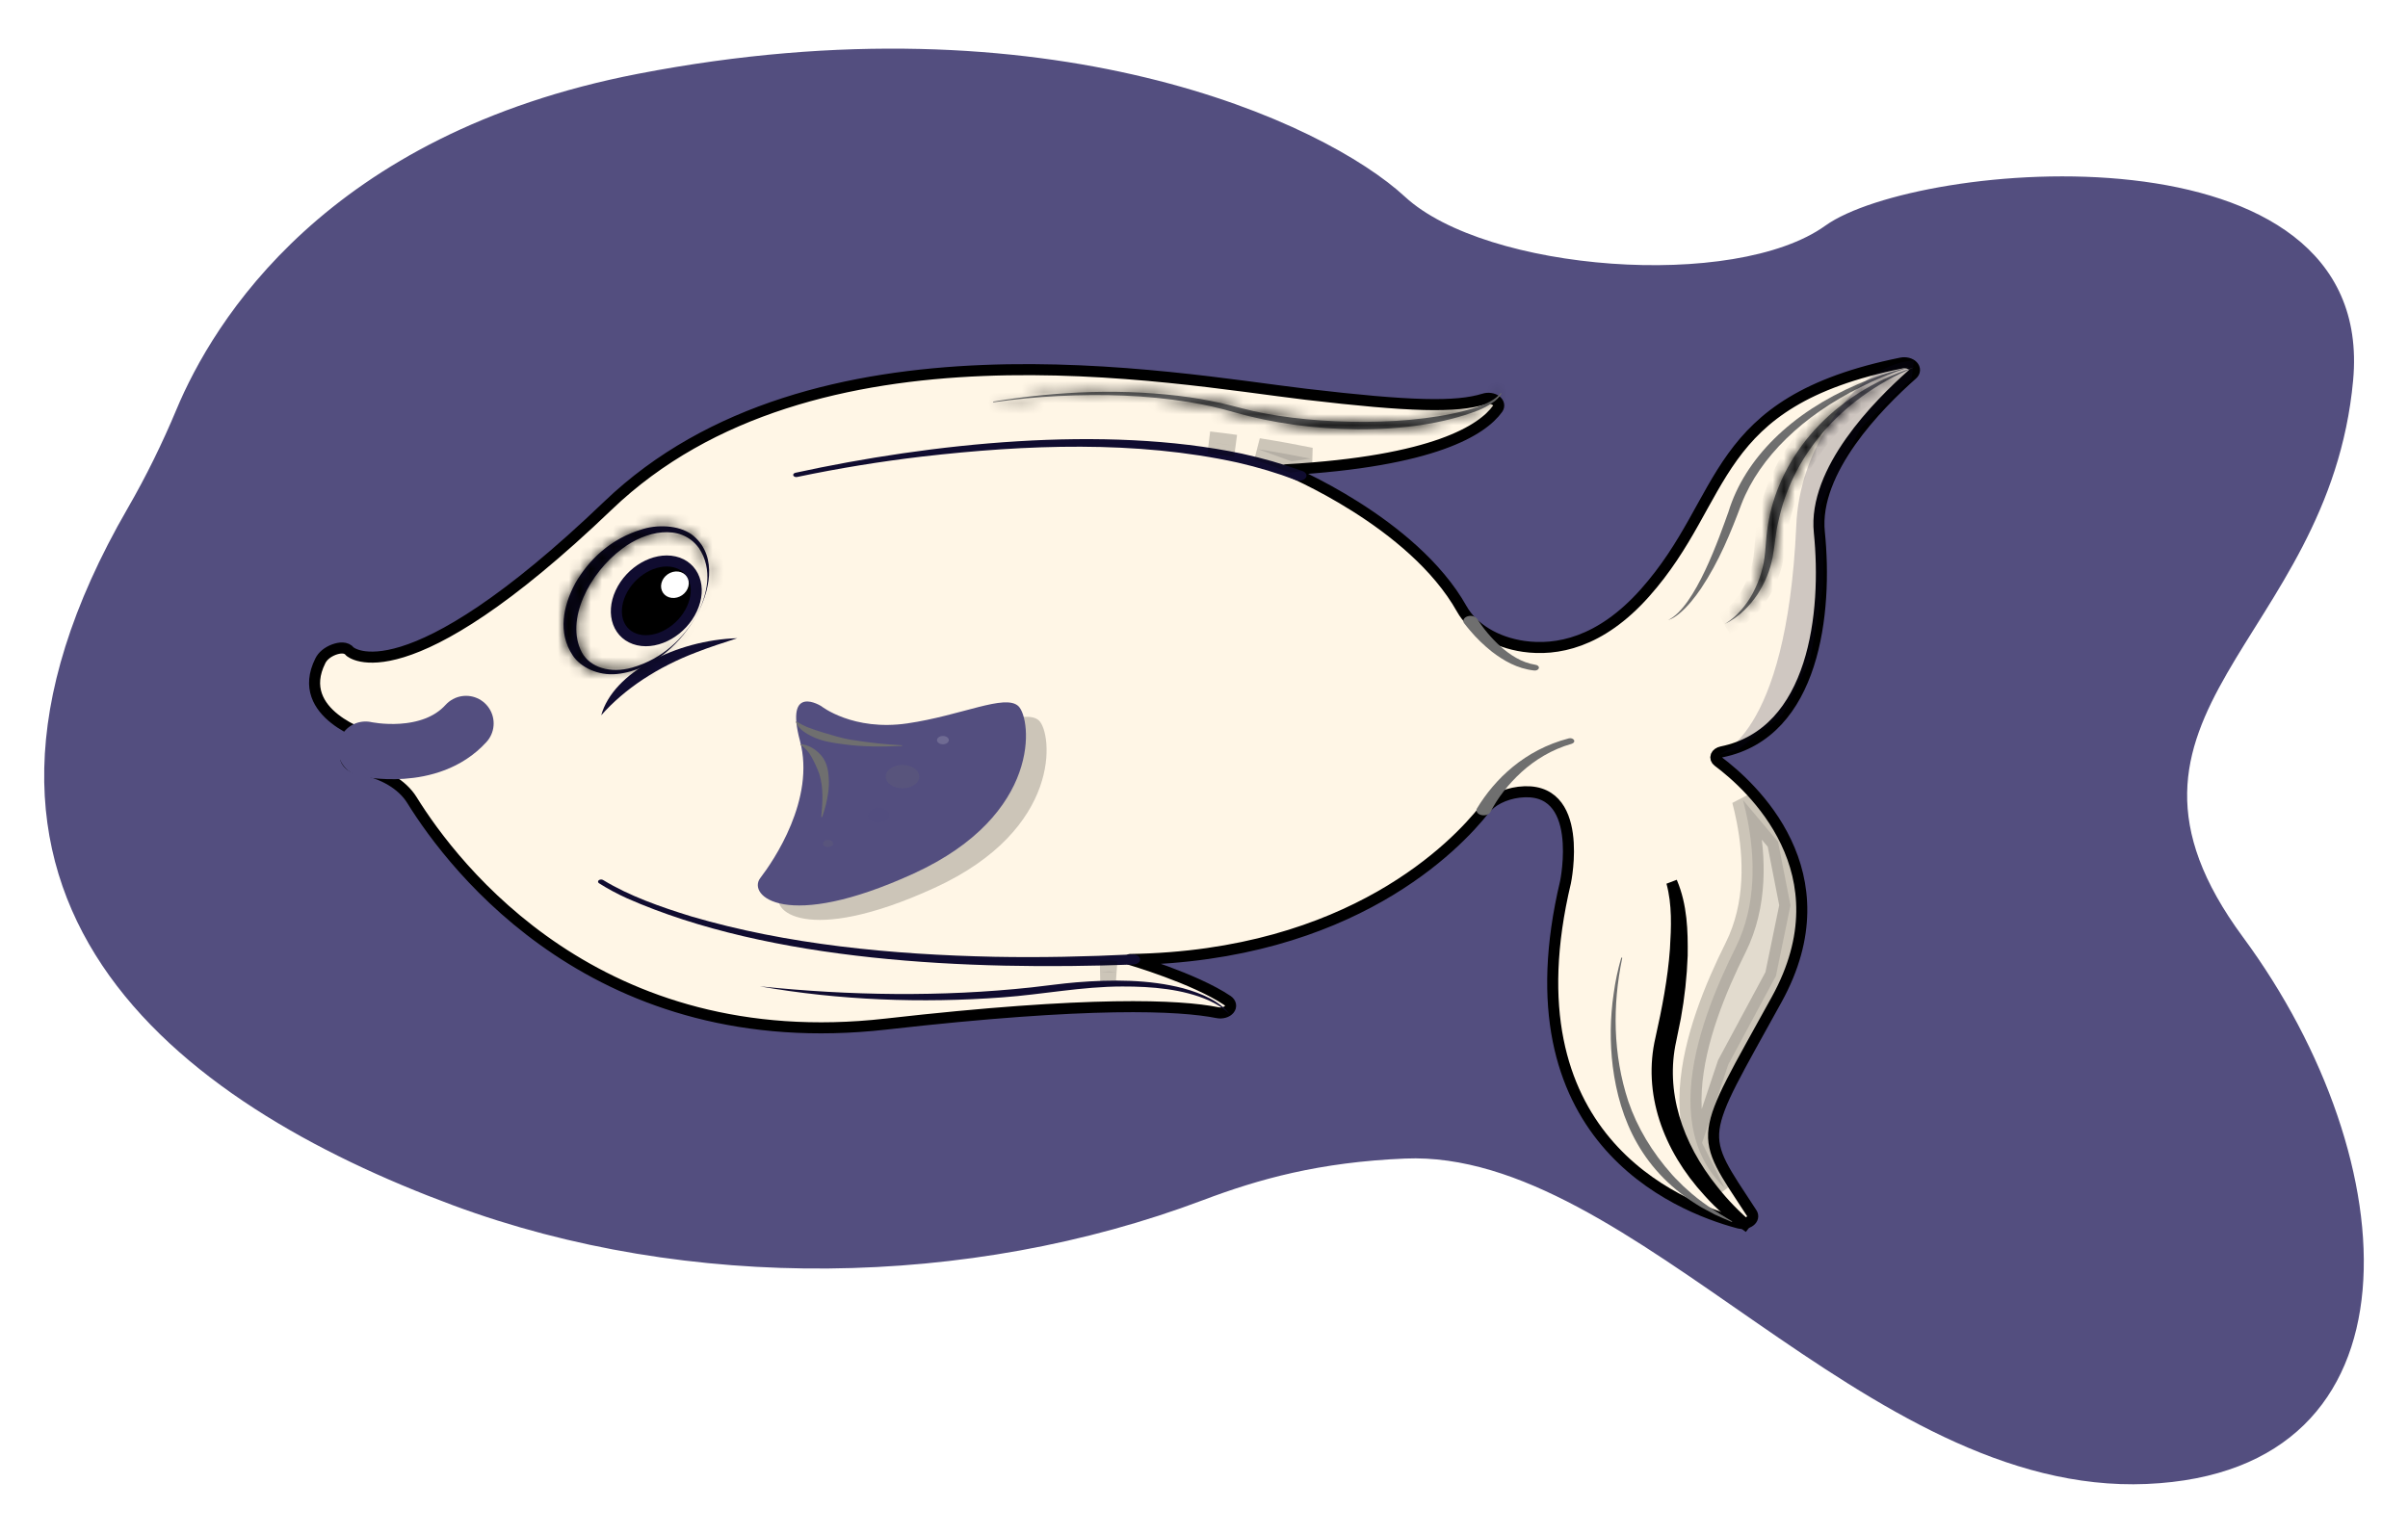 <svg width="218" height="139" viewBox="0 0 218 139" fill="none" xmlns="http://www.w3.org/2000/svg">
<g filter="url(#filter0_d_102_9)">
<path d="M11.559 42.026C13.25 39.099 14.71 36.108 15.976 33.078C19.274 25.184 29.517 8.151 57.754 2.684C94.962 -4.52 119.873 7.05 127.194 13.816C134.515 20.583 157.04 22.329 165.253 16.432C173.467 10.535 215.213 6.682 213.032 30.438C210.852 54.193 188.111 60.6 203.064 80.864C218.018 101.128 219.887 129.286 194.341 130.376C168.796 131.467 147.908 100.034 127.196 100.909C119.428 101.236 113.976 102.761 108.902 104.677C87.732 112.669 62.291 113.028 41.036 105.149C16.099 95.908 -8.946 77.493 11.559 42.026Z" fill="#534E7F"/>
<path d="M31.68 54.996C31.68 54.996 36.559 59.495 55.053 41.772C73.546 24.048 106.031 30.256 118.23 31.701C127.713 32.819 131.842 32.906 134.356 32.127C134.532 32.07 134.73 32.053 134.921 32.078C135.112 32.103 135.287 32.17 135.422 32.268C135.556 32.366 135.644 32.491 135.672 32.626C135.7 32.761 135.668 32.898 135.579 33.019C134.203 34.921 129.884 37.777 116.432 38.538C116.432 38.538 127.901 43.235 132.34 51.142C133.301 52.853 135.373 54.164 137.94 54.531C140.899 54.952 144.869 54.236 148.914 49.692C156.609 41.048 154.66 32.405 172.136 28.872C172.325 28.834 172.527 28.84 172.712 28.887C172.898 28.935 173.057 29.022 173.166 29.137C173.276 29.252 173.331 29.388 173.324 29.526C173.317 29.664 173.247 29.797 173.125 29.905C170.013 32.652 164.139 38.622 164.708 44.203C165.442 51.405 164.31 62.363 155.869 64.082C155.748 64.107 155.637 64.153 155.548 64.217C155.459 64.28 155.395 64.358 155.361 64.444C155.327 64.529 155.324 64.619 155.354 64.706C155.384 64.792 155.444 64.872 155.53 64.937C158.542 67.189 167.187 74.985 160.855 86.489C153.67 99.544 153.646 98.274 158.593 105.861C158.67 105.979 158.695 106.111 158.665 106.239C158.636 106.367 158.552 106.486 158.425 106.581C158.298 106.676 158.133 106.742 157.952 106.771C157.772 106.8 157.583 106.79 157.409 106.744C151.692 105.221 136.243 98.908 141.729 75.879C141.729 75.879 143.585 66.993 137.501 67.736C136.843 67.821 136.22 68.008 135.678 68.284C135.136 68.559 134.688 68.916 134.367 69.328C131.879 72.477 122.348 82.58 102.304 82.883C102.304 82.883 108.148 84.59 111.131 86.603C111.279 86.704 111.374 86.837 111.402 86.981C111.43 87.124 111.39 87.27 111.286 87.396C111.183 87.522 111.023 87.62 110.832 87.675C110.641 87.73 110.429 87.739 110.229 87.7C106.778 87.015 98.77 86.626 80.217 88.731C54.187 91.685 41.129 74.639 37.284 68.433C36.854 67.743 36.203 67.131 35.382 66.645C34.56 66.16 33.59 65.814 32.546 65.633C32.244 65.58 31.969 65.47 31.751 65.314C31.534 65.158 31.382 64.963 31.313 64.751C31.244 64.538 31.262 64.316 31.362 64.11C31.463 63.904 31.643 63.721 31.884 63.582L33.41 62.701C33.41 62.701 26.58 60.674 28.998 55.845C29.21 55.407 29.652 55.042 30.233 54.822C30.743 54.639 31.346 54.562 31.68 54.996Z" fill="#FFF6E6" stroke="black" stroke-linecap="round" stroke-linejoin="round"/>
<mask id="path-3-inside-1_102_9" fill="white">
<path d="M89.937 32.363C95.746 31.409 101.884 31.14 107.754 31.982C108.986 32.16 110.197 32.401 111.379 32.702C112.029 32.865 112.815 33.081 113.472 33.225C119.139 34.501 128.183 34.663 133.632 32.894C134.072 32.752 134.489 32.576 134.875 32.371C135.268 32.17 135.598 31.914 135.844 31.62C135.846 31.616 135.85 31.613 135.855 31.61C135.859 31.607 135.864 31.605 135.87 31.604C135.876 31.602 135.882 31.602 135.888 31.602C135.894 31.602 135.9 31.604 135.905 31.606C135.916 31.609 135.924 31.615 135.928 31.623C135.932 31.63 135.932 31.639 135.928 31.646C135.733 31.978 135.434 32.275 135.052 32.515C134.682 32.76 134.274 32.976 133.837 33.159C127.491 35.613 118.379 35.223 111.811 33.353C110.451 32.956 109.047 32.638 107.612 32.403C103.763 31.774 99.772 31.666 95.834 31.861C93.859 31.955 91.897 32.145 89.959 32.427C89.947 32.429 89.934 32.427 89.923 32.423C89.912 32.418 89.904 32.411 89.901 32.402C89.9 32.394 89.902 32.385 89.909 32.378C89.915 32.371 89.925 32.365 89.937 32.363V32.363Z"/>
</mask>
<path d="M89.937 32.363C95.746 31.409 101.884 31.14 107.754 31.982C108.986 32.16 110.197 32.401 111.379 32.702C112.029 32.865 112.815 33.081 113.472 33.225C119.139 34.501 128.183 34.663 133.632 32.894C134.072 32.752 134.489 32.576 134.875 32.371C135.268 32.17 135.598 31.914 135.844 31.62C135.846 31.616 135.85 31.613 135.855 31.61C135.859 31.607 135.864 31.605 135.87 31.604C135.876 31.602 135.882 31.602 135.888 31.602C135.894 31.602 135.9 31.604 135.905 31.606C135.916 31.609 135.924 31.615 135.928 31.623C135.932 31.63 135.932 31.639 135.928 31.646C135.733 31.978 135.434 32.275 135.052 32.515C134.682 32.76 134.274 32.976 133.837 33.159C127.491 35.613 118.379 35.223 111.811 33.353C110.451 32.956 109.047 32.638 107.612 32.403C103.763 31.774 99.772 31.666 95.834 31.861C93.859 31.955 91.897 32.145 89.959 32.427C89.947 32.429 89.934 32.427 89.923 32.423C89.912 32.418 89.904 32.411 89.901 32.402C89.9 32.394 89.902 32.385 89.909 32.378C89.915 32.371 89.925 32.365 89.937 32.363V32.363Z" fill="#6F6F6F"/>
<path d="M107.754 31.982L108.04 30.003L108.038 30.003L107.754 31.982ZM111.379 32.702L110.886 34.64L110.891 34.641L111.379 32.702ZM113.472 33.225L113.911 31.274L113.9 31.271L113.472 33.225ZM133.632 32.894L133.017 30.991L133.014 30.992L133.632 32.894ZM134.875 32.371L133.964 30.59L133.95 30.598L133.935 30.605L134.875 32.371ZM135.844 31.62L137.378 32.903L137.447 32.821L137.506 32.732L135.844 31.62ZM135.87 31.604L135.415 29.656L135.87 31.604ZM135.905 31.606L135.207 33.48L135.218 33.484L135.229 33.488L135.905 31.606ZM135.928 31.646L137.653 32.659L137.673 32.624L137.692 32.588L135.928 31.646ZM135.052 32.515L133.988 30.821L133.969 30.834L133.949 30.846L135.052 32.515ZM133.837 33.159L134.558 35.025L134.585 35.014L134.611 35.003L133.837 33.159ZM111.811 33.353L111.25 35.273L111.263 35.276L111.811 33.353ZM107.612 32.403L107.936 30.43L107.935 30.43L107.612 32.403ZM95.834 31.861L95.93 33.858L95.933 33.858L95.834 31.861ZM89.959 32.427L89.671 30.448L89.657 30.45L89.643 30.452L89.959 32.427ZM89.901 32.402L87.948 32.832L87.976 32.958L88.019 33.078L89.901 32.402ZM89.937 32.363L89.613 30.389L89.571 30.396L89.53 30.405L89.937 32.363ZM90.261 34.336C95.917 33.408 101.844 33.155 107.47 33.962L108.038 30.003C101.923 29.125 95.575 29.411 89.613 30.389L90.261 34.336ZM107.468 33.962C108.631 34.13 109.774 34.357 110.886 34.64L111.873 30.763C110.621 30.445 109.34 30.191 108.04 30.003L107.468 33.962ZM110.891 34.641C111.474 34.788 112.349 35.026 113.044 35.178L113.9 31.271C113.281 31.136 112.584 30.942 111.867 30.762L110.891 34.641ZM113.032 35.176C116.043 35.854 119.876 36.223 123.645 36.202C127.396 36.18 131.25 35.77 134.25 34.796L133.014 30.992C130.565 31.787 127.172 32.181 123.622 32.202C120.091 32.222 116.568 31.872 113.911 31.274L113.032 35.176ZM134.247 34.797C134.793 34.621 135.319 34.4 135.815 34.136L133.935 30.605C133.659 30.752 133.352 30.883 133.017 30.991L134.247 34.797ZM135.786 34.151C136.382 33.846 136.936 33.432 137.378 32.903L134.31 30.337C134.26 30.396 134.154 30.493 133.964 30.59L135.786 34.151ZM137.506 32.732C137.329 32.996 137.113 33.182 136.913 33.307L134.797 29.913C134.587 30.043 134.364 30.236 134.182 30.508L137.506 32.732ZM136.913 33.307C136.713 33.432 136.51 33.508 136.325 33.551L135.415 29.656C135.219 29.702 135.006 29.782 134.797 29.913L136.913 33.307ZM136.325 33.551C136.139 33.595 135.952 33.609 135.771 33.599L136.005 29.605C135.812 29.594 135.613 29.61 135.415 29.656L136.325 33.551ZM135.771 33.599C135.59 33.588 135.399 33.551 135.207 33.48L136.604 29.732C136.402 29.656 136.199 29.617 136.005 29.605L135.771 33.599ZM135.229 33.488C134.908 33.372 134.466 33.112 134.177 32.59L137.678 30.656C137.382 30.119 136.923 29.846 136.582 29.724L135.229 33.488ZM134.177 32.59C133.854 32.006 133.848 31.296 134.164 30.704L137.692 32.588C138.016 31.982 138.009 31.255 137.678 30.656L134.177 32.59ZM134.203 30.634C134.196 30.645 134.144 30.723 133.988 30.821L136.117 34.208C136.723 33.827 137.27 33.311 137.653 32.659L134.203 30.634ZM133.949 30.846C133.689 31.018 133.393 31.177 133.063 31.315L134.611 35.003C135.156 34.775 135.674 34.501 136.155 34.183L133.949 30.846ZM133.116 31.294C127.301 33.542 118.661 33.224 112.358 31.429L111.263 35.276C118.098 37.222 127.68 37.684 134.558 35.025L133.116 31.294ZM112.371 31.433C110.932 31.013 109.448 30.677 107.936 30.43L107.289 34.377C108.645 34.599 109.97 34.899 111.25 35.273L112.371 31.433ZM107.935 30.43C103.91 29.772 99.771 29.663 95.735 29.863L95.933 33.858C99.773 33.668 103.617 33.777 107.29 34.377L107.935 30.43ZM95.738 29.863C93.7 29.961 91.673 30.156 89.671 30.448L90.248 34.406C92.121 34.133 94.019 33.95 95.93 33.858L95.738 29.863ZM89.643 30.452C89.98 30.398 90.353 30.431 90.712 30.585L89.134 34.261C89.515 34.424 89.914 34.46 90.275 34.402L89.643 30.452ZM90.712 30.585C91.057 30.733 91.549 31.073 91.784 31.726L88.019 33.078C88.26 33.748 88.767 34.103 89.134 34.261L90.712 30.585ZM91.855 31.972C92.011 32.682 91.756 33.316 91.392 33.719L88.425 31.037C88.048 31.454 87.788 32.105 87.948 32.832L91.855 31.972ZM91.392 33.719C91.055 34.092 90.652 34.257 90.344 34.321L89.53 30.405C89.198 30.474 88.775 30.649 88.425 31.037L91.392 33.719Z" fill="black" mask="url(#path-3-inside-1_102_9)"/>
<path d="M62.64 51.14C63.543 49.188 62.832 47.278 61.051 46.873C59.27 46.469 57.094 47.723 56.191 49.675C55.288 51.627 55.999 53.538 57.78 53.942C59.561 54.347 61.737 53.092 62.64 51.14Z" fill="black" stroke="#100C30" stroke-linecap="round" stroke-linejoin="round"/>
<path d="M62.321 49.098C62.486 48.44 62.075 47.84 61.402 47.756C60.728 47.673 60.049 48.139 59.883 48.797C59.717 49.455 60.129 50.056 60.802 50.139C61.475 50.222 62.155 49.756 62.321 49.098Z" fill="white"/>
<path opacity="0.2" d="M76.221 61.253C76.221 61.253 79.088 63.531 84.01 62.812C88.933 62.093 92.871 60.113 94.066 61.253C95.261 62.394 96.248 71.062 84.606 76.397C72.963 81.731 69.497 78.377 70.695 76.816C71.894 75.256 75.704 69.68 74.29 64.401C72.877 59.123 76.221 61.253 76.221 61.253Z" fill="black"/>
<path d="M54.427 60.777C55.506 56.876 61.227 53.959 66.747 53.791C65.476 54.2 64.246 54.599 63.074 55.056C59.526 56.401 56.543 58.373 54.422 60.777H54.427Z" fill="#100C30"/>
<mask id="path-9-inside-2_102_9" fill="white">
<path d="M63.018 51.803C61.831 53.916 59.318 56.676 55.844 57.034C54.123 57.203 52.551 56.413 51.847 55.346C50.479 53.276 50.974 50.874 52.085 48.806C53.264 46.762 55.228 44.761 58.245 43.893C59.788 43.443 61.728 43.612 62.818 44.553C65.03 46.469 64.197 49.683 63.023 51.804L63.018 51.803ZM63.018 51.803C64.07 49.859 64.556 47.555 63.27 45.623C61.59 43.332 58.383 44.119 56.335 45.683C53.373 47.865 51.133 52.149 52.676 55.072C53.423 56.448 55.243 57.001 57.216 56.457C60.035 55.649 61.907 53.726 63.018 51.797V51.803Z"/>
</mask>
<path d="M63.018 51.803C61.831 53.916 59.318 56.676 55.844 57.034C54.123 57.203 52.551 56.413 51.847 55.346C50.479 53.276 50.974 50.874 52.085 48.806C53.264 46.762 55.228 44.761 58.245 43.893C59.788 43.443 61.728 43.612 62.818 44.553C65.03 46.469 64.197 49.683 63.023 51.804L63.018 51.803ZM63.018 51.803C64.07 49.859 64.556 47.555 63.27 45.623C61.59 43.332 58.383 44.119 56.335 45.683C53.373 47.865 51.133 52.149 52.676 55.072C53.423 56.448 55.243 57.001 57.216 56.457C60.035 55.649 61.907 53.726 63.018 51.797V51.803Z" fill="#100C30"/>
<path d="M63.018 51.803L63.472 49.855L62.01 49.513L61.274 50.823L63.018 51.803ZM55.844 57.034L56.039 59.024L56.049 59.023L55.844 57.034ZM51.847 55.346L53.517 54.245L53.516 54.242L51.847 55.346ZM52.085 48.806L50.352 47.807L50.337 47.833L50.323 47.86L52.085 48.806ZM58.245 43.893L58.798 45.815L58.804 45.813L58.245 43.893ZM62.818 44.553L64.127 43.041L64.125 43.04L62.818 44.553ZM63.023 51.804L62.568 53.752L64.041 54.095L64.773 52.772L63.023 51.804ZM63.018 51.803H61.018L64.776 52.755L63.018 51.803ZM63.27 45.623L64.934 44.515L64.909 44.477L64.883 44.441L63.27 45.623ZM56.335 45.683L57.521 47.294L57.535 47.283L57.549 47.273L56.335 45.683ZM52.676 55.072L50.908 56.006L50.913 56.016L50.919 56.026L52.676 55.072ZM57.216 56.457L57.748 58.385L57.758 58.383L57.767 58.38L57.216 56.457ZM63.018 51.797H65.018V44.315L61.284 50.799L63.018 51.797ZM61.274 50.823C60.228 52.684 58.176 54.783 55.639 55.044L56.049 59.023C60.46 58.568 63.433 55.148 64.761 52.782L61.274 50.823ZM55.649 55.044C54.583 55.148 53.768 54.625 53.517 54.245L50.178 56.447C51.334 58.2 53.663 59.257 56.039 59.024L55.649 55.044ZM53.516 54.242C52.748 53.081 52.877 51.557 53.846 49.753L50.323 47.86C49.07 50.191 48.211 53.472 50.179 56.449L53.516 54.242ZM53.817 49.806C54.8 48.102 56.387 46.509 58.798 45.815L57.691 41.971C54.069 43.014 51.728 45.422 50.352 47.807L53.817 49.806ZM58.804 45.813C59.313 45.665 59.907 45.616 60.449 45.685C61.006 45.756 61.351 45.929 61.511 46.067L64.125 43.04C63.195 42.236 62.025 41.853 60.954 41.717C59.867 41.579 58.72 41.671 57.685 41.973L58.804 45.813ZM61.508 46.065C62.024 46.511 62.246 47.116 62.194 47.982C62.139 48.899 61.77 49.939 61.273 50.835L64.773 52.772C65.451 51.547 66.085 49.92 66.187 48.221C66.292 46.471 65.824 44.511 64.127 43.041L61.508 46.065ZM63.478 49.856L63.472 49.855L62.563 53.75L62.568 53.752L63.478 49.856ZM64.776 52.755C65.965 50.561 66.834 47.367 64.934 44.515L61.605 46.731C62.278 47.743 62.176 49.157 61.259 50.85L64.776 52.755ZM64.883 44.441C63.541 42.61 61.568 42.064 59.774 42.214C58.048 42.358 56.38 43.132 55.121 44.094L57.549 47.273C58.338 46.67 59.297 46.268 60.107 46.2C60.847 46.139 61.319 46.344 61.657 46.806L64.883 44.441ZM55.149 44.073C53.388 45.37 51.86 47.267 50.98 49.307C50.111 51.32 49.746 53.806 50.908 56.006L54.445 54.138C54.063 53.416 54.046 52.298 54.652 50.892C55.246 49.514 56.32 48.178 57.521 47.294L55.149 44.073ZM50.919 56.026C52.27 58.516 55.25 59.074 57.748 58.385L56.684 54.529C55.236 54.928 54.576 54.38 54.434 54.118L50.919 56.026ZM57.767 58.38C61.203 57.395 63.45 55.055 64.751 52.795L61.284 50.799C60.364 52.397 58.867 53.903 56.665 54.535L57.767 58.38ZM61.018 51.797V51.803H65.018V51.797H61.018Z" fill="black" mask="url(#path-9-inside-2_102_9)"/>
<path d="M33.094 63.833C33.094 63.833 38.905 65.127 42.191 61.508" stroke="#534E7F" stroke-width="5" stroke-linecap="round" stroke-linejoin="round"/>
<path d="M54.623 75.699C56.96 77.124 59.786 78.122 62.609 78.99C71.261 81.534 80.716 82.443 90.036 82.639C94.198 82.719 98.367 82.628 102.522 82.424C102.608 82.421 102.694 82.429 102.775 82.448C102.856 82.468 102.931 82.498 102.996 82.538C103.06 82.578 103.113 82.626 103.151 82.68C103.189 82.734 103.211 82.793 103.216 82.853C103.222 82.913 103.21 82.974 103.182 83.031C103.154 83.088 103.111 83.14 103.054 83.185C102.997 83.231 102.928 83.267 102.851 83.294C102.774 83.32 102.69 83.336 102.604 83.34C87.6 83.888 69.751 83.078 56.763 77.342C55.867 76.937 55.02 76.481 54.229 75.979C54.202 75.961 54.18 75.94 54.164 75.916C54.149 75.892 54.14 75.866 54.139 75.84C54.139 75.813 54.145 75.787 54.159 75.763C54.173 75.738 54.194 75.716 54.221 75.697C54.247 75.678 54.279 75.664 54.313 75.654C54.348 75.644 54.385 75.639 54.423 75.639C54.461 75.639 54.498 75.645 54.532 75.656C54.566 75.666 54.597 75.682 54.623 75.701V75.699Z" fill="#100C30"/>
<path d="M133.733 52.037C134.293 52.931 135.005 53.774 135.853 54.549C136.68 55.274 137.72 55.995 139.026 56.202C139.121 56.216 139.204 56.255 139.258 56.311C139.312 56.367 139.333 56.435 139.317 56.502C139.301 56.568 139.248 56.628 139.171 56.668C139.094 56.708 138.997 56.726 138.901 56.717C137.33 56.546 136.101 55.802 135.071 55.017C134.33 54.426 133.67 53.788 133.098 53.11C132.911 52.886 132.725 52.666 132.538 52.419C132.502 52.364 132.482 52.305 132.478 52.245C132.475 52.185 132.489 52.125 132.518 52.068C132.548 52.012 132.593 51.96 132.652 51.916C132.71 51.872 132.78 51.836 132.858 51.811C132.936 51.786 133.02 51.772 133.106 51.769C133.192 51.767 133.277 51.777 133.358 51.797C133.438 51.818 133.512 51.85 133.575 51.891C133.638 51.932 133.689 51.981 133.725 52.035L133.733 52.037Z" fill="#6F6F6F"/>
<path d="M133.705 69.216C135.317 66.554 138.024 63.903 142.021 62.862C142.112 62.838 142.212 62.841 142.301 62.868C142.389 62.896 142.459 62.947 142.495 63.01C142.531 63.073 142.531 63.143 142.494 63.206C142.458 63.269 142.388 63.32 142.299 63.347C140.469 63.87 138.957 64.816 137.755 65.904C136.555 67.001 135.604 68.222 134.937 69.522C134.908 69.579 134.864 69.631 134.806 69.676C134.749 69.721 134.679 69.757 134.602 69.783C134.524 69.809 134.44 69.824 134.355 69.827C134.269 69.83 134.183 69.821 134.102 69.801C134.021 69.781 133.947 69.75 133.883 69.71C133.819 69.669 133.768 69.621 133.731 69.566C133.694 69.512 133.672 69.453 133.668 69.393C133.663 69.333 133.676 69.273 133.705 69.216V69.216Z" fill="#6F6F6F"/>
<path d="M151.012 52.148C153.495 50.971 155.694 44.526 156.487 42.327C157.215 39.953 158.624 37.706 160.63 35.725C162.636 33.744 165.196 32.07 168.154 30.804C169.606 30.166 171.161 29.649 172.785 29.266C171.248 29.77 169.783 30.375 168.41 31.073C163.267 33.614 159.332 37.351 157.665 41.62C156.691 44.221 155.636 46.83 154.005 49.273C153.445 50.083 152.84 50.892 152.004 51.583C151.718 51.803 151.416 52.038 151.012 52.148Z" fill="#6F6F6F"/>
<mask id="path-16-inside-3_102_9" fill="white">
<path d="M173.271 29.266C166.3 32.203 162.216 37.59 161.02 43.113C160.734 44.235 160.693 45.35 160.473 46.487C160.254 47.635 159.798 48.753 159.119 49.808C158.425 50.839 157.492 51.842 156.149 52.508C156.741 52.126 157.249 51.685 157.658 51.2C158.072 50.72 158.42 50.214 158.697 49.688C159.318 48.507 159.689 47.269 159.799 46.013C159.881 45.023 159.944 44.013 160.146 43.027C161.225 37.388 165.664 31.712 173.271 29.271V29.266Z"/>
</mask>
<path d="M173.271 29.266C166.3 32.203 162.216 37.59 161.02 43.113C160.734 44.235 160.693 45.35 160.473 46.487C160.254 47.635 159.798 48.753 159.119 49.808C158.425 50.839 157.492 51.842 156.149 52.508C156.741 52.126 157.249 51.685 157.658 51.2C158.072 50.72 158.42 50.214 158.697 49.688C159.318 48.507 159.689 47.269 159.799 46.013C159.881 45.023 159.944 44.013 160.146 43.027C161.225 37.388 165.664 31.712 173.271 29.271V29.266Z" fill="#6F6F6F"/>
<path d="M173.271 29.266H174.271V27.759L172.882 28.344L173.271 29.266ZM161.02 43.113L161.989 43.36L161.993 43.343L161.997 43.325L161.02 43.113ZM160.473 46.487L159.491 46.297L159.49 46.3L160.473 46.487ZM159.119 49.808L159.949 50.367L159.955 50.358L159.96 50.349L159.119 49.808ZM156.149 52.508L155.607 51.667L156.594 53.403L156.149 52.508ZM157.658 51.2L156.901 50.546L156.893 50.555L157.658 51.2ZM158.697 49.688L159.582 50.154L159.583 50.153L158.697 49.688ZM159.799 46.013L160.795 46.1L160.795 46.096L159.799 46.013ZM160.146 43.027L161.126 43.227L161.128 43.215L160.146 43.027ZM173.271 29.271L173.576 30.223L174.271 30V29.271H173.271ZM172.882 28.344C165.628 31.402 161.311 37.044 160.042 42.902L161.997 43.325C163.121 38.137 166.973 33.005 173.659 30.187L172.882 28.344ZM160.05 42.867C159.892 43.489 159.804 44.099 159.73 44.665C159.654 45.246 159.594 45.767 159.491 46.297L161.454 46.678C161.572 46.07 161.642 45.465 161.713 44.924C161.786 44.368 161.862 43.859 161.989 43.36L160.05 42.867ZM159.49 46.3C159.297 47.312 158.893 48.312 158.278 49.267L159.96 50.349C160.703 49.194 161.21 47.957 161.455 46.675L159.49 46.3ZM158.29 49.249C157.659 50.185 156.846 51.046 155.705 51.612L156.594 53.403C158.137 52.638 159.19 51.492 159.949 50.367L158.29 49.249ZM156.692 53.347C157.358 52.918 157.943 52.413 158.423 51.844L156.893 50.555C156.555 50.957 156.124 51.334 155.607 51.667L156.692 53.347ZM158.414 51.854C158.875 51.32 159.268 50.751 159.582 50.154L157.813 49.222C157.573 49.676 157.269 50.12 156.901 50.546L158.414 51.854ZM159.583 50.153C160.261 48.861 160.673 47.496 160.795 46.1L158.803 45.925C158.705 47.042 158.374 48.152 157.812 49.223L159.583 50.153ZM160.795 46.096C160.88 45.074 160.939 44.14 161.126 43.227L159.166 42.827C158.95 43.886 158.882 44.971 158.802 45.93L160.795 46.096ZM161.128 43.215C162.135 37.95 166.302 32.557 173.576 30.223L172.965 28.319C165.025 30.866 160.314 36.825 159.164 42.839L161.128 43.215ZM174.271 29.271V29.266H172.271V29.271H174.271Z" fill="black" mask="url(#path-16-inside-3_102_9)"/>
<path d="M151.356 75.898C152.256 78.035 152.315 80.304 152.289 82.519C152.22 84.399 152.016 86.276 151.677 88.142L151.263 90.172C150.23 94.841 151.78 99.673 155.084 103.774C156.019 104.965 157.11 106.092 158.343 107.143C156.96 106.173 155.737 105.097 154.697 103.936C150.964 99.881 149.241 94.868 150.357 90.073C150.953 87.424 151.487 84.656 151.679 81.984C151.804 79.955 151.893 77.894 151.352 75.89L151.356 75.898Z" fill="black"/>
<path d="M151.356 75.898C152.256 78.035 152.315 80.304 152.289 82.519C152.22 84.399 152.016 86.276 151.677 88.142L151.263 90.172C150.23 94.841 151.78 99.673 155.084 103.774C156.019 104.965 157.11 106.092 158.343 107.143C156.96 106.173 155.737 105.097 154.697 103.936C150.964 99.881 149.241 94.868 150.357 90.073C150.953 87.424 151.487 84.656 151.679 81.984C151.804 79.955 151.893 77.894 151.352 75.89L151.356 75.898Z" stroke="black"/>
<path d="M146.865 82.742C145.969 87.038 146.019 91.484 147.412 95.722C148.214 98.083 149.56 100.336 151.397 102.392C151.565 102.596 151.852 102.862 152.043 103.057C152.255 103.283 152.484 103.501 152.728 103.711C153.902 104.788 155.3 105.712 156.803 106.588C156.808 106.591 156.811 106.595 156.814 106.599C156.817 106.603 156.818 106.607 156.818 106.612C156.818 106.616 156.817 106.62 156.814 106.624C156.811 106.629 156.808 106.632 156.803 106.635C156.795 106.641 156.784 106.644 156.773 106.644C156.762 106.644 156.751 106.641 156.743 106.635C156.245 106.419 155.728 106.211 155.25 105.981C154.904 105.797 154.412 105.538 154.072 105.351C148.636 102.166 146.616 97.351 146.006 92.568C145.738 90.377 145.765 88.174 146.086 85.987C146.231 84.895 146.46 83.809 146.771 82.734C146.774 82.726 146.781 82.719 146.791 82.714C146.801 82.71 146.814 82.708 146.825 82.71C146.838 82.711 146.848 82.716 146.855 82.723C146.862 82.73 146.865 82.739 146.863 82.747L146.865 82.742Z" fill="#6F6F6F"/>
<path d="M74.354 59.945C74.354 59.945 77.221 62.224 82.144 61.504C87.066 60.785 91.005 58.805 92.199 59.945C93.394 61.086 94.381 69.754 82.739 75.089C71.097 80.423 67.63 77.069 68.829 75.508C70.027 73.948 73.837 68.372 72.424 63.093C71.011 57.815 74.354 59.945 74.354 59.945Z" fill="#534E7F"/>
<path d="M81.63 63.546C79.883 63.629 78.112 63.631 76.385 63.397C75.515 63.284 74.608 63.157 73.816 62.821C73.025 62.485 72.258 62.014 72.054 61.368C72.053 61.361 72.055 61.354 72.061 61.347C72.066 61.341 72.074 61.336 72.084 61.333C72.094 61.331 72.104 61.33 72.114 61.332C72.124 61.334 72.133 61.338 72.14 61.343C72.445 61.545 72.784 61.721 73.148 61.866C73.587 62.039 74.063 62.191 74.524 62.333C75.39 62.587 76.247 62.871 77.173 63.005C78.638 63.246 80.129 63.406 81.63 63.484C81.636 63.484 81.643 63.486 81.648 63.488C81.654 63.49 81.659 63.493 81.663 63.496C81.667 63.499 81.67 63.503 81.672 63.508C81.673 63.512 81.674 63.516 81.673 63.521C81.672 63.529 81.667 63.536 81.659 63.541C81.652 63.546 81.641 63.549 81.63 63.55V63.546Z" fill="#6F6F6F"/>
<path d="M74.35 69.955C74.473 68.659 74.567 67.331 74.163 66.053C73.966 65.52 73.722 64.996 73.434 64.483C73.219 64.092 72.892 63.736 72.472 63.437C72.465 63.432 72.461 63.426 72.459 63.419C72.458 63.412 72.459 63.405 72.463 63.399C72.468 63.392 72.475 63.387 72.483 63.384C72.492 63.38 72.502 63.379 72.511 63.38C73.2 63.457 73.758 63.815 74.149 64.201C74.83 64.839 74.983 65.674 75.024 66.424C75.056 66.876 75.04 67.329 74.977 67.779C74.875 68.519 74.693 69.252 74.432 69.972C74.429 69.98 74.422 69.987 74.412 69.991C74.403 69.995 74.391 69.997 74.38 69.996C74.369 69.994 74.359 69.99 74.351 69.984C74.344 69.978 74.34 69.97 74.341 69.962L74.35 69.955Z" fill="#6F6F6F"/>
<path d="M72.002 38.812C84.26 36.142 99.95 34.452 112.425 37.076C114.318 37.488 116.155 38.017 117.914 38.657C117.993 38.685 118.063 38.723 118.121 38.77C118.178 38.817 118.221 38.871 118.248 38.93C118.274 38.989 118.283 39.051 118.275 39.112C118.266 39.173 118.24 39.233 118.198 39.287C118.156 39.341 118.099 39.389 118.03 39.427C117.961 39.465 117.881 39.493 117.796 39.509C117.712 39.526 117.623 39.53 117.536 39.521C117.448 39.513 117.365 39.492 117.289 39.461C115.616 38.831 113.867 38.305 112.062 37.891C102.843 35.863 92.907 36.259 83.475 37.344C79.66 37.795 75.889 38.411 72.183 39.188C72.148 39.197 72.111 39.201 72.074 39.199C72.037 39.198 72.001 39.191 71.968 39.18C71.934 39.169 71.904 39.153 71.88 39.134C71.855 39.114 71.836 39.092 71.824 39.068C71.811 39.043 71.806 39.017 71.808 38.991C71.81 38.965 71.82 38.94 71.836 38.916C71.852 38.893 71.874 38.872 71.902 38.855C71.929 38.838 71.961 38.824 71.996 38.816L72.002 38.812Z" fill="#100C30"/>
<path opacity="0.2" d="M81.701 67.382C82.536 67.382 83.213 66.907 83.213 66.322C83.213 65.737 82.536 65.263 81.701 65.263C80.866 65.263 80.189 65.737 80.189 66.322C80.189 66.907 80.866 67.382 81.701 67.382Z" fill="#6F6F6F"/>
<path opacity="0.2" d="M79.541 70.505C80.083 70.505 80.521 70.197 80.521 69.818C80.521 69.439 80.083 69.131 79.541 69.131C79 69.131 78.561 69.439 78.561 69.818C78.561 70.197 79 70.505 79.541 70.505Z" fill="#534E7F"/>
<path opacity="0.2" d="M85.364 63.395C85.659 63.395 85.899 63.227 85.899 63.02C85.899 62.813 85.659 62.645 85.364 62.645C85.068 62.645 84.828 62.813 84.828 63.02C84.828 63.227 85.068 63.395 85.364 63.395Z" fill="#E5E5E5"/>
<path opacity="0.2" d="M74.966 72.702C75.219 72.702 75.424 72.558 75.424 72.381C75.424 72.204 75.219 72.061 74.966 72.061C74.714 72.061 74.509 72.204 74.509 72.381C74.509 72.558 74.714 72.702 74.966 72.702Z" fill="#6F6F6F"/>
<path opacity="0.2" d="M100.44 83.968L101.03 84.044C100.802 84.04 100.568 84.036 100.329 84.031C100.1 84.027 99.866 84.022 99.628 84.017L100.44 83.968Z" fill="#6F6F6F" stroke="black" stroke-width="2"/>
<path d="M68.789 85.315C76.911 86.158 85.231 86.284 93.353 85.413C94.66 85.272 96.121 85.058 97.439 84.952C100.663 84.691 104.03 84.683 107.106 85.487C108.813 85.952 110.539 86.707 111.349 87.894C110.881 87.343 110.164 86.923 109.408 86.578C107.093 85.564 104.29 85.32 101.609 85.329C97.951 85.329 94.374 86.051 90.751 86.314C83.424 86.858 75.939 86.575 68.789 85.315V85.315Z" fill="#100C30"/>
<path opacity="0.2" d="M118.636 37.53L116.923 37.777L113.895 36.673C115.681 36.956 117.276 37.252 118.636 37.53ZM109.441 36.062C110.272 36.159 111.077 36.262 111.854 36.37L109.441 36.062Z" fill="#6F6F6F" stroke="black" stroke-width="2"/>
<path opacity="0.2" d="M158.211 70.255C158.086 69.615 157.945 69.01 157.797 68.45L160.967 72.227L162.094 77.974L160.777 84.376L156.501 92.324L156.46 92.4L156.433 92.481L154.223 99.098L154.091 99.491L154.277 99.862L156.128 103.558C155.278 102.737 154.639 101.842 154.169 100.9C153.238 99.034 152.937 96.911 153.069 94.672C153.336 90.162 155.346 85.382 157.13 81.803C159.068 77.918 158.854 73.552 158.211 70.255Z" fill="#6F6F6F" stroke="black" stroke-width="2"/>
<path opacity="0.2" d="M155.371 64.414C155.371 64.414 161.738 63.088 162.619 43.626C162.75 40.289 163.85 37.005 165.852 33.975C167.609 31.344 170.092 28.857 173.271 28.637L173.056 30.286L168.477 34.733L164.846 41.732L165.081 46.226L165.052 49.145L163.851 55.815L161.341 60.773L157.346 63.883L155.371 64.414Z" fill="#100C30"/>
</g>
<defs>
<filter id="filter0_d_102_9" x="0" y="0.404" width="218" height="138" filterUnits="userSpaceOnUse" color-interpolation-filters="sRGB">
<feFlood flood-opacity="0" result="BackgroundImageFix"/>
<feColorMatrix in="SourceAlpha" type="matrix" values="0 0 0 0 0 0 0 0 0 0 0 0 0 0 0 0 0 0 127 0" result="hardAlpha"/>
<feOffset dy="4"/>
<feGaussianBlur stdDeviation="2"/>
<feComposite in2="hardAlpha" operator="out"/>
<feColorMatrix type="matrix" values="0 0 0 0 0 0 0 0 0 0 0 0 0 0 0 0 0 0 0.25 0"/>
<feBlend mode="normal" in2="BackgroundImageFix" result="effect1_dropShadow_102_9"/>
<feBlend mode="normal" in="SourceGraphic" in2="effect1_dropShadow_102_9" result="shape"/>
</filter>
</defs>
</svg>
